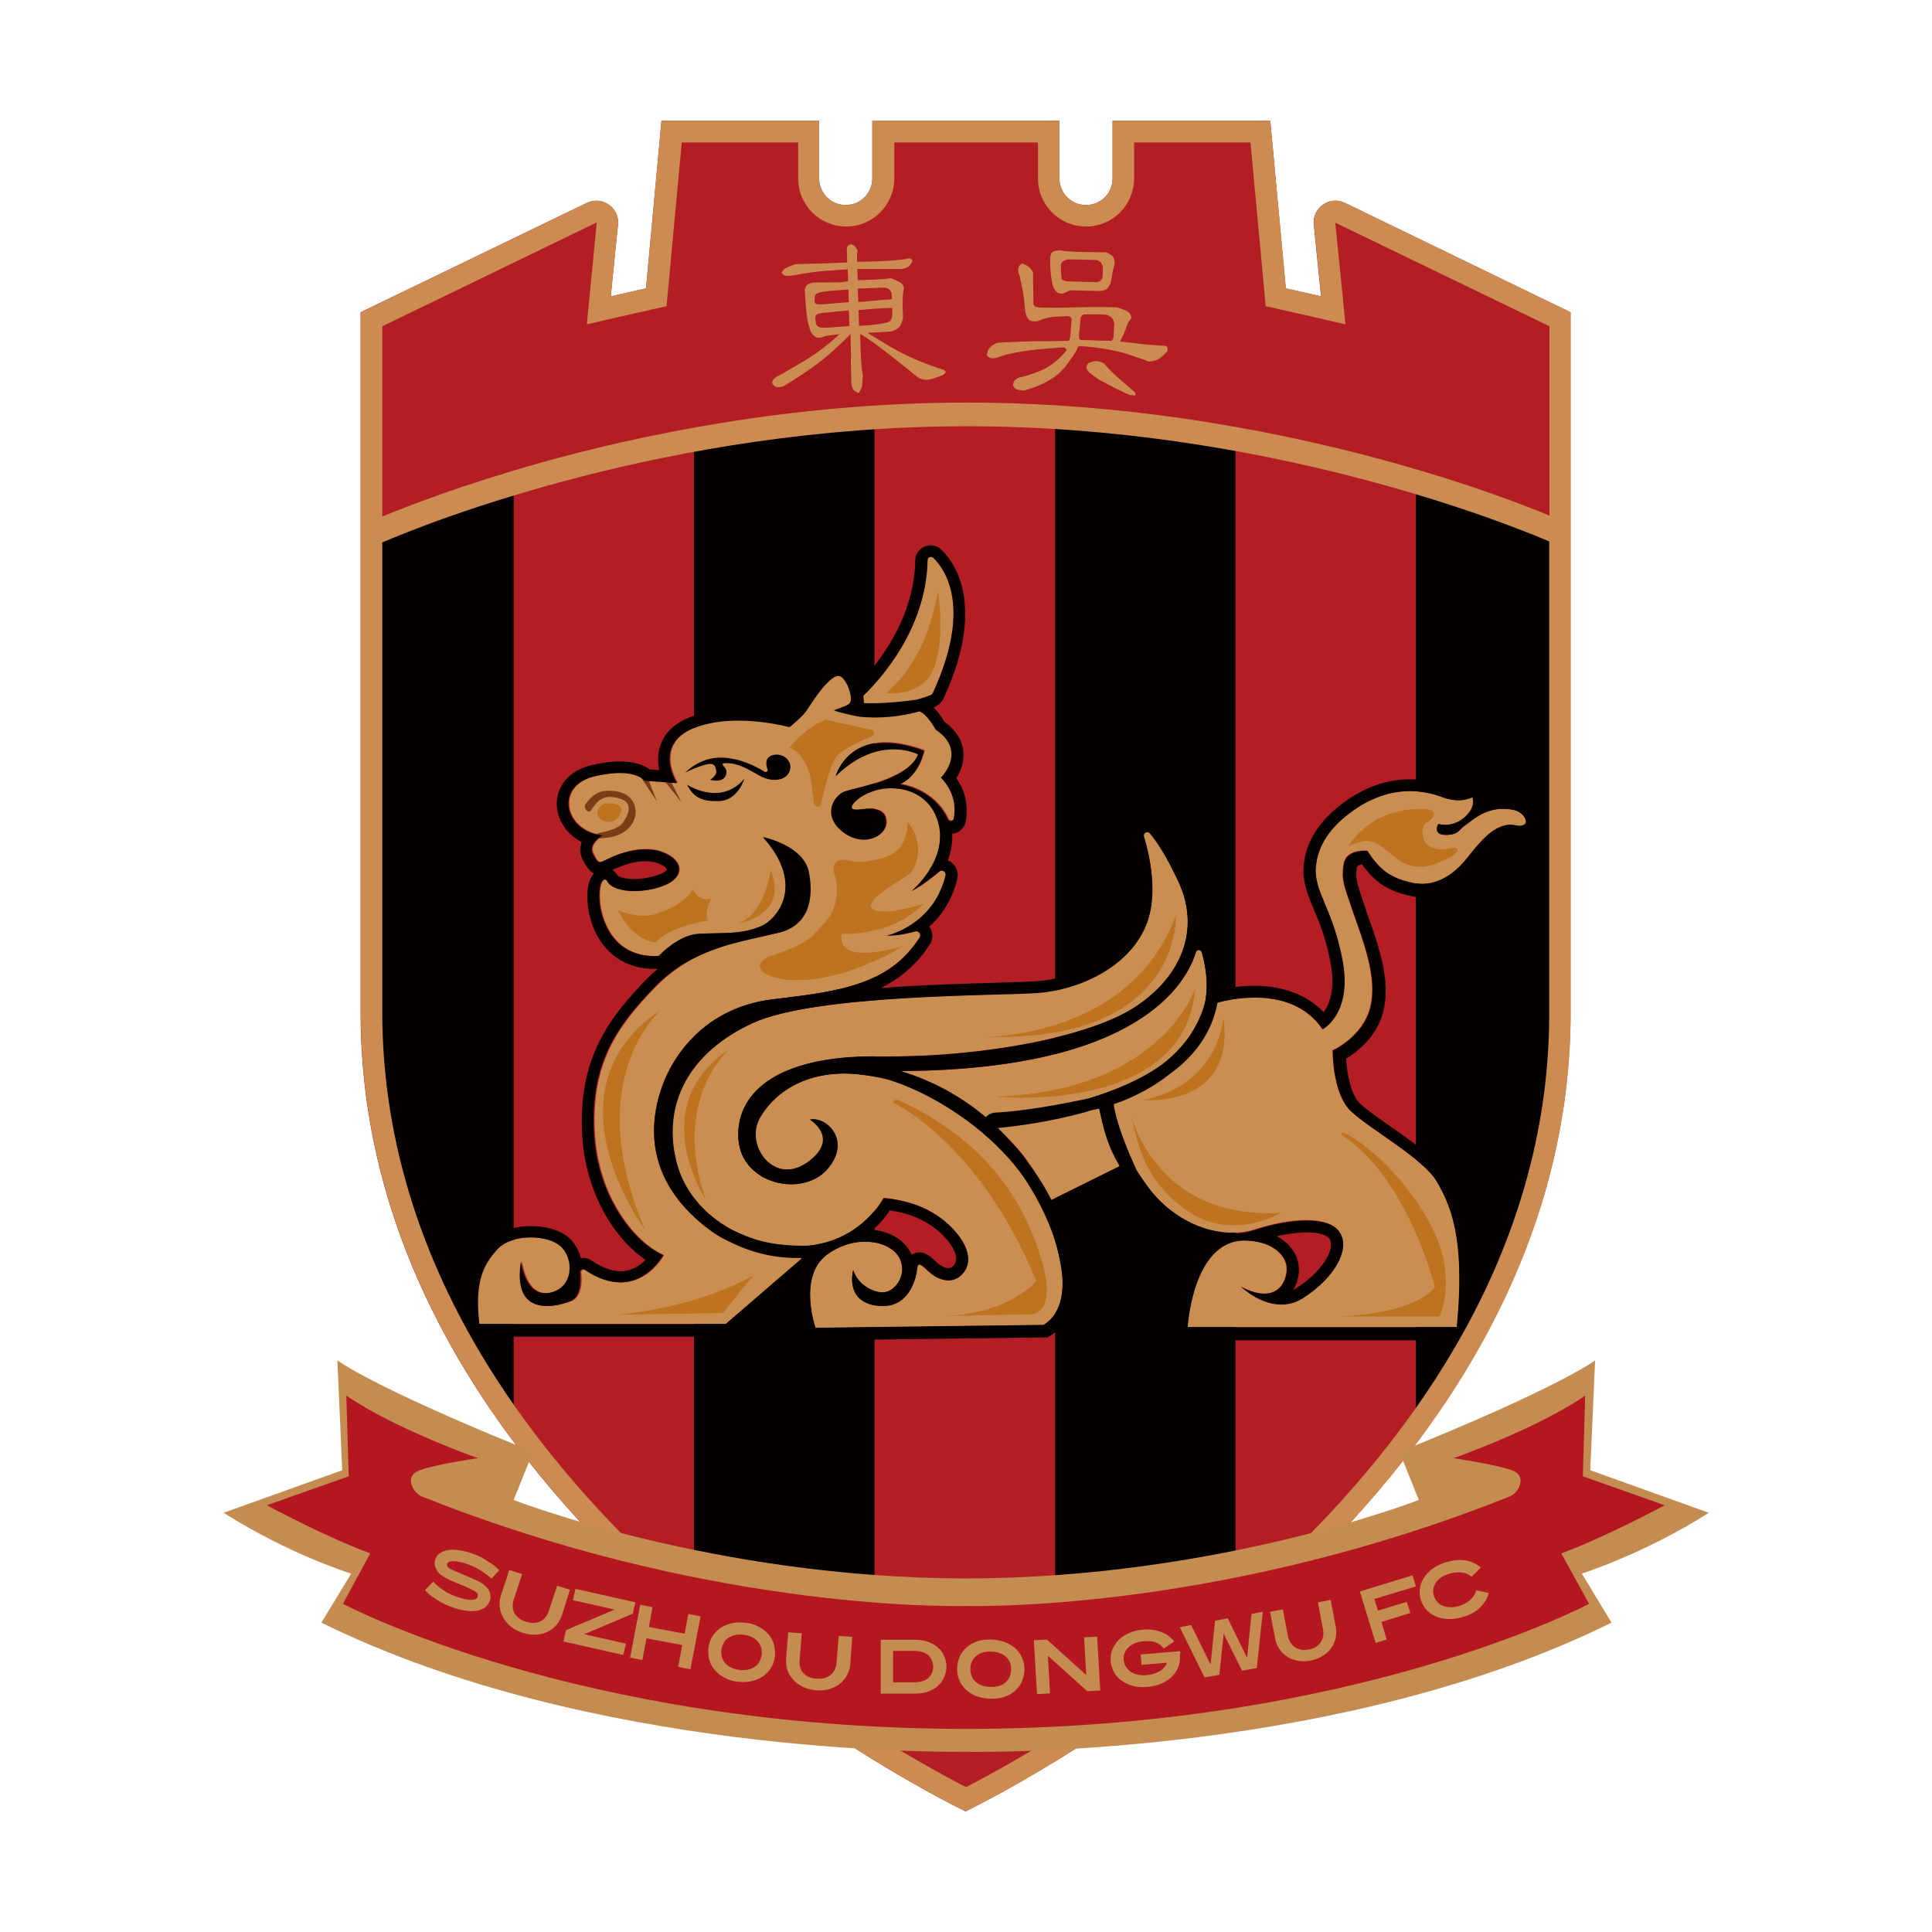 <svg version="1.1" xmlns="http://www.w3.org/2000/svg" xmlns:xlink="http://www.w3.org/1999/xlink" x="0px" y="0px"
	 viewBox="0 0 800 800" style="enable-background:new 0 0 800 800;" xml:space="preserve">
<style type="text/css">
	.st0{fill:#B21E24;}
	.st1{fill:#040000;}
	.st2{fill:#CB8E51;}
	.st3{fill:#7B391B;}
	.st4{fill:#7A3D15;}
	.st5{fill:#BD7320;}
	.st6{fill:#CC8B51;}
	.st7{fill:#C48C50;}
	.st8{fill:#B4171F;}
</style>
<g>
	<path class="st0" d="M556.9,84c-6.3-3.1-13.6,2-12.9,9l3,29.7l-14.6-3.3L526,50h-65.3v23.9c0,6.1-4.9,11-11,11c-6.1,0-11-4.9-11-11
		V50h-38.2h-1.1h-38.2v23.9c0,6.1-4.9,11-11,11h0c-6.1,0-11-4.9-11-11V50h-65.3l-6.4,69.4l-14.6,3.3l3-29.7c0.7-7-6.5-12-12.9-9
		l-93.7,45.3c0,0,0,77.7,0,289.9c0,204.1,232.3,321.9,250,330.6l0.5,0.3l0.5-0.3c17.7-8.7,250-126.5,250-330.6
		c0-212.2,0-289.9,0-289.9L556.9,84z"/>
	<g>
		<path class="st1" d="M212.7,201c-28.8,8.7-48.5,16.7-55.9,19.9l-2.4,1v2.6v194.6c0,45.9,12.1,91,36,134.1
			c6.5,11.8,14,23.6,22.3,35.1V201z"/>
		<path class="st1" d="M287.4,668.5c27.2,23.3,53.9,41.5,74.7,54.5V173.8c-26.6,1.7-51.8,5.1-74.7,9.3V668.5z"/>
		<path class="st1" d="M436.9,723.6c20.7-12.8,47.4-31,74.7-54.2V182.7c-23-4.1-48.1-7.4-74.7-9.1V723.6z"/>
		<path class="st1" d="M586.3,200.5v389.4c8.7-12,16.6-24.2,23.4-36.6c23.9-43.1,36-88.3,36-134.1v-195v-2.6l-2.4-1
			C635.7,217.4,615.6,209.2,586.3,200.5z"/>
	</g>
	<g>
		<path class="st2" d="M356.8,291.8c13.2,1.4,25.2-2.6,28.4-3.9c0.6-0.2,1-0.6,1.2-1.2c15.9-34.7,5.4-50.5,0.1-55.7
			c-0.9-0.9-2.4-0.3-2.5,1c-0.6,29.9-21.2,51.2-28.1,57.5C355.2,290.3,355.6,291.7,356.8,291.8z"/>
		<path class="st2" d="M626.9,335.4c-11.3-2.5-17.8,4.6-20.4,6.3s-2.5,4-8,4c-5.5,0-3-4.5-3-4.5s5.5,1.8,10.8-2.7
			c5.3-4.5,3.3-8.5,3.3-8.5c-2.5,1-6,2.5-13.1-0.2c-13.4-4.8-25.7-1.7-36,5.5c-10.3,7.1-15.1,15.1-15.8,23.6
			c-0.8,10.5,7.1,17.1,11.1,39c4,21.9-8.3,28.2-8.3,28.2c-13.9-20.3-43.5-11-43.5-11c-7.8,32.2-44.2,42.3-44.2,42.3
			c2.5,11,3.5,17.4,15.1,33.5c11.6,16.1,30.7,22.7,44.8,18.1c14.1-4.6,30.5-6,35,1.3c4.5,7.3-3.2,19.4-15.6,27.2
			c-12.5,7.8-25.4-4.8-25.4-4.8c16.3,8.5,19.6-3.8,18.9-8.6c-0.7-4.8-6.5-10.5-17.8-10.5c-21.3,0.3-23.2,35.9-23.2,35.9h111.6
			c3.7-37.9-3-51-8.3-60.3c-5.3-9.3-28.1-21.9-35.7-29.2c-7.6-7.3-7.5-25.1-7.5-25.1s12.6-5.6,15.6-17.9c3-12.3-2.8-26.9-7-39
			c-4.2-12.1-5-13.9-4-20.3c1-6.3,9.6-5.5,9.6-5.5c5,7.6,9.3,11.5,19.4,13.4c10.1,2,17.6-5,20.9-8.8c3.3-3.8,8.5-11.5,14.3-14.1
			c5.8-2.7,7.3,0,10-1C633.4,341,631.3,336.5,626.9,335.4z"/>
		<path class="st2" d="M412.5,465.6c-0.8,0-1.1,1.1-0.4,1.5c14.5,10,22.6,30.1,22.6,30.1l29.6-14.6c-7.3-16.3-8-23.9-8-23.9
			C432,464.2,418,465.4,412.5,465.6z"/>
		<path class="st2" d="M373.8,443.5c-1,0-1.2,1.4-0.3,1.7c8.4,2.6,18.7,5.5,30.3,16c1.1,1,2.5,1.5,4,1.4
			c16-1.1,106.6-10.1,89.8-68.3c-0.4-1.2-2.1-1.2-2.4,0C491.3,407,471.8,442.8,373.8,443.5z"/>
		<path class="st2" d="M425.4,489.5c-10.5-15.9-28.4-34.9-58.3-42.6c-29.9-7.7-46.3,5-52.5,16.2c-6.2,11.2,6,28.1,19.9,18.2
			s1-17.7,1-17.7c6.5-1.5,17.4,8.5,7.2,20.4s-35.4,6.5-36.9-12c-1.5-18.4,14.4-35.1,58-34.6s87.2-8.2,105.8-20.2
			c18.7-12,27.9-31.4,18.4-52c-4.9-10.6-9-16.8-11.9-20.2c-1-1.2-2.9-0.2-2.5,1.3c2.5,8.3,5.9,24.2,0.9,36.7
			c-7.1,17.6-28.1,26.9-45,28.1c-16.9,1.2-92,0.5-118,12.5c-26.1,12-37.6,33.2-31.5,57.3c6,24.1,32.5,37.2,54.8,34.9
			c22.2-2.3,31-19.8,31-19.8c14.9,1.3,24.2,7.5,29.9,14.1c5.6,6.6,6.8,13.3,2.5,17.6c-4.3,4.3-10,2.2-13.8-1.2
			c-3.7-3.5-4.5-3.7-4.7-1c-0.2,2.7-2.7,16.9-16.4,15.2s-10-14.7-10-14.7c2.2,6.7,9.7,10,13.7,9c4-1,8.7-7.2,5.5-13.9
			c-3.2-6.7-17.4-10.7-29.9-1.7c-12.5,9-5,30.5-5,30.5l94.4-1.2c8.7-5.2,8.5-16.9,7.5-23.2C438.6,519.2,435.9,505.5,425.4,489.5z"/>
		<path class="st2" d="M330.4,518.7c-7.7,0.2-23.6-0.5-34.5-8c-14.9-10.2-27.5-26.4-24.7-48.6c2.8-22.2,19.4-44.8,48.8-48.3
			c27.7-3.3,48.1-5.9,60.8-25.6c0.8-1.3-0.4-2.9-1.8-2.5c-3.2,0.9-7.7,1.9-11.6,1.7c0,0,19.3-4.1,24.3-24.9c0.4-1.5-1.4-2.6-2.6-1.6
			c-2.9,2.4-7.2,5.8-11.5,8.1c0,0,16.2-13.4,10.7-29.6c-5.5-16.2-26.4-15.7-34.6-7c-2.7,3.2,0.7,3,3,2.7c2.2-0.2,10-1.7,10.5,4.7
			c0.5,6.5-9.7,11.2-18.2,4.2c-8.5-7-3.2-14.7,0.5-16.2c3.7-1.5,26.9-5,30.9-15.7c0,0-15.9-8.7-34.1,9c0,0,5.7-21.9,36.6-10.5
			c0,0-1.7,10.2-10,13.9c0,0,13.8,1.5,19.9,14.5c0.5,1.1,2.2,0.9,2.4-0.3c0.7-4,0.7-10.7-5.3-16.9c0,0,11.2-11-2.2-19.9
			c0,0-3.5-6.5-6.7-7.5c0,0-25.6,4-33.9-0.5l5.7-3c0,0,0-7.2-4-10.7s-13.4,12-14.9,14.2c-1.5,2.2-6.7,6.5-6.7,6.5
			s-22.9-6.5-39.8,0.5c-16.9,7-6.7,22.7-6.7,22.7l-13.4-1c0,0-4.2-5.7-20.9-1.7s-12.5,22.9,3.5,24.4c0,0-6.2,3.5-4,7.7
			c2.2,4.2,2.1,4,6.5,1.9c4.4-2.1,14.1-5.9,22.5-2.5c8.5,3.4,9,10.6-0.2,13.9c-9.2,3.4-20.7,2.6-23-2c-1.4-2-3.7,0.4-3.2,8
			c0.5,7.6,5.4,24.2,24.7,23c0,0,7.7-8.5,16.1-9.1c8.3-0.6,20.2,0.7,27-3.6c6.8-4.4,16.7-17.9,0-36.4c0,0,16.6,3.4,18.7,14.6
			c2.1,11.2-0.2,22.3-13.2,25.1c-12.9,2.8-33.7,5.3-50.1,22.1c-16.4,16.8-26.6,32-25.4,59.6c1.2,27.6,16.9,46.5,28.7,51.6
			c0,0-10.9,20.7-32.5,6.1c-0.8-0.6-1.9,0.1-1.8,1.1c0.4,3.7,0.3,10-3.9,11.8c-6,2.5-24.4,7.1-20.6-16.4c0,0,1.7,15.2,12,12.9
			c10.2-2.2,10-14.7,4.2-19.4c-5.7-4.7-20.4-5-26.4,1.5c-6,6.5-9.5,13.7-7.5,30.9h102.3l31.1-26.8
			C332.6,520.5,331.9,518.6,330.4,518.7z"/>
	</g>
	<g>
		<polygon class="st3" points="275.5,323.8 282.1,332.1 278,324 		"/>
		<polygon class="st3" points="265.3,321.8 272,331.8 268.6,323.1 		"/>
		<path class="st4" d="M242.4,333.1c0,0,3.1-5.2,8.2-5.6s10.5,0.9,12.2,6.1c1.7,5.2-1.9,12.6-12.5,13.4c-6.2,1-4.4-1.7-2.2-2.1
			c2.1-0.4,8-1.6,9.8-4.2c1.9-2.6,4.9-8.2-1.2-10s-8.7-0.2-12,4.9C243.6,337.1,241.4,334.5,242.4,333.1z"/>
	</g>
	<g>
		<path class="st5" d="M247.2,337.1c0,0,0.1-4,4.1-4.4c4-0.4,5.9,1.1,6,2.7c0.1,1.6-2,4.7-4.6,4.9S248.2,339.5,247.2,337.1z"/>
		<path class="st5" d="M256.1,377c0,0,8.7,4,16.4,1.2c7.7-2.7,12.7-6.5,14.4-10c0,0,2,5.2,7.5,4c0,0-3,6-1.2,9c0,0-15.9,2.2-21.7,9
			C271.5,390.2,261.8,389.7,256.1,377z"/>
		<path class="st5" d="M319.1,360.3c0,0-2.1,17.7-13.5,22.2C305.6,382.4,326.8,379.2,319.1,360.3z"/>
		<path class="st5" d="M326.8,309.7c0,0,7.3-9.1,15.2-11.7l18.9,4.3c1.3,0.3,1.4,2.1,0.2,2.6c-4.6,1.9-11.7,5.1-14.4,7.9
			c-2.5,2.6-5.1,12.8-6.8,20.1c-0.3,1.5-2.5,1.4-2.8-0.1c-0.5-3.6-1-7.6-1.4-10.1C335,317,330.3,310,326.8,309.7z"/>
		<path class="st5" d="M388.3,244.7c0,0-3,26.9-21.4,42.3c0,0,15.7,2.2,20.2-11.5C391.5,261.9,388.3,244.7,388.3,244.7z"/>
		<path class="st5" d="M375.8,340.4c0,0,0.7,11.7-9.7,14.7c-10.5,3-12.2,1.5-15.7,1c-3.5-0.5-6.5,1.2-4.7,6.5
			c1.7,5.2,1.2,13.7-4.2,19.4c-5.5,5.7-5,8-21.9,13.7c-16.9,5.7,11,21.7,54.5-4c0,0-27.9,9-25.6-5c0,0,20.9,1.2,33.9-12.5
			c0,0-16.2,5.5-20.9,2.2c-4.7-3.2,11-11.5,14.7-14.2C379.8,359.5,383.1,348.9,375.8,340.4z"/>
		<path class="st5" d="M273.7,418.2c0,0-33.5,28.2-6.6,91C267,509.2,223.9,451.1,273.7,418.2z"/>
		<path class="st5" d="M301.9,434.5c0,0-24.2,20.9-9.6,62.4C292.3,496.9,266.7,458.1,301.9,434.5z"/>
		<path class="st5" d="M255.1,544.4c0,0,31.5-2,56.8-16.3l-12.6,15.6L255.1,544.4z"/>
		<path class="st5" d="M370,456.7c0,0,35.2,15.9,59.1,73.7c0,0-10.6,13.6-38.8,14.6c0,0,29.9-0.7,35.9-0.7s10.3-6.6,4.6-24.2
			s-18.1-45.9-58.7-64.5C369.7,454.8,370,456.7,370,456.7z"/>
		<path class="st5" d="M407.7,429.3c0,0,60.5,0.7,79.2-50.3C486.9,379,489.9,431.8,407.7,429.3z"/>
		<path class="st5" d="M494.9,409.3c0,0-13.7,42.3-82.4,44.8C412.5,454.2,490.9,461.9,494.9,409.3z"/>
		<path class="st5" d="M506.6,421.3c0,0-1.7,28.2-33.6,34.2C473,455.5,511.8,459.4,506.6,421.3z"/>
		<path class="st5" d="M468,460.6c0,0,9.7,44.8,62.5,41.6c0,0-20.5,12.3-39.1-1C472.8,488,471.2,472.8,468,460.6z"/>
		<path class="st5" d="M555.6,470.1c0,0,24.2,12.5,38.6,62.8c0,0-6.2,10.7-39.3,12.2H596c0,0,7.7-14.9-2.7-36.1s-28.6-36-36-39.6
			C554.7,468.2,555.6,470.1,555.6,470.1z"/>
		<path class="st5" d="M558.5,350.3c0,0,8.1-15.6,30.9-15.4c7.3,0.3,3.8,4.5,1.2,5.8c-2.7,1.3-3.5,13.4,10,10.5
			c4.8-0.8,3.3,2.2-1.2,4.3c-4.5,2.2-12.1,6-19.9,0.8C571.7,351.2,569.7,345,558.5,350.3z"/>
	</g>
	<g>
		<path class="st1" d="M628.2,330.6l-0.1,0l-0.1,0c-1.9-0.4-3.8-0.6-5.7-0.6c-2.7,0-5.2,0.4-7.3,1.1c-0.1-1.3-0.5-2.4-0.9-3.2
			l-2-4.1l-4.3,1.7l-0.1,0.1c-1.2,0.5-2.3,0.9-3.9,0.9c-1.5,0-3.4-0.4-5.5-1.2l0,0l0,0c-4.8-1.7-9.7-2.6-14.6-2.6h0
			c-8.9,0-17.7,2.9-26,8.7c-11,7.7-17.1,16.8-17.9,27.3c-0.5,6.4,1.6,11.6,4.1,17.5c2.3,5.5,5.2,12.3,7.1,22.8
			c2,10.9-0.6,17-2.9,20.1c-6.9-7.1-16.7-10.9-28.7-10.9c-6.5,0-12,1.1-14.8,1.8c0.2-5.4-0.5-11.1-2.2-17.1c-0.8-2.7-3.2-4.5-6-4.5
			c0,0,0,0,0,0c1.4-8.3,0.1-16.8-3.7-25.1c-4.2-9.2-8.4-16.3-12.6-21.3c-1.2-1.5-3-2.3-4.9-2.3h0c-2,0-4,1-5.2,2.6
			c-1.2,1.6-1.6,3.7-1,5.6c5.4,18,3,28.7,1,33.4c-6.4,15.7-25.6,23.9-40.7,25c-3.3,0.2-8.8,0.4-15.9,0.6
			c-13.6,0.4-31.3,0.9-48.7,2.2c7.9-3.9,14.8-9.5,20.3-18c1.3-2,1.4-4.6,0.2-6.8c-0.1-0.2-0.3-0.4-0.4-0.6
			c4.8-4.3,9.4-10.7,11.6-19.8c0.5-2,0-4-1.2-5.6c-0.7-0.9-1.6-1.6-2.7-2c1.2-3.4,2-7.1,1.8-11.1c2.8-0.2,5.1-2.3,5.6-5.1
			c0.7-3.9,1-11-3.9-17.9c1.7-2.6,3.3-6.5,2.9-11c-0.3-3.3-1.9-8-7.8-12.3c-1-1.7-2.6-4.1-4.5-6c0.1,0,0.1,0,0.2-0.1
			c1.8-0.7,3.2-2,4-3.8c7.3-15.9,10.1-29.9,8.4-41.7c-1.5-10.1-5.9-16.2-9.3-19.6c-1.2-1.2-2.8-1.9-4.5-1.9c-3.5,0-6.4,2.8-6.4,6.3
			c-0.5,24-15.1,42.4-23.1,50.6c-0.8-2.1-2.1-4.3-4-5.9c-1.3-1.1-2.9-1.7-4.6-1.7c0,0,0,0,0,0c-4.9,0-9.7,4.6-17.3,16.2
			c-0.2,0.3-0.3,0.5-0.4,0.7c-0.5,0.7-2.1,2.3-3.8,3.8c-3.8-0.9-11.3-2.3-19.8-2.3c-7.9,0-14.8,1.2-20.6,3.6
			c-6.4,2.6-10.4,6.6-12.1,12c-1.1,3.5-0.9,6.9-0.3,9.8l-3.9-0.3c-2.1-1.5-5.9-3.3-12.4-3.3c-3.5,0-7.4,0.5-11.7,1.5
			c-9.4,2.2-15,9-14.4,17.2c0.3,4.2,2.3,8.3,5.6,11.4c1.4,1.3,3,2.4,4.7,3.3c-1,2.5-0.8,5.1,0.5,7.5c1.2,2.2,2.4,4.4,4.5,5.5
			c-2.1,2.3-3,6.3-2.6,11.8c0.2,2.8,1.1,10.2,5.8,16.8c5,7.1,12.6,10.9,22,10.9c0.4,0,0.8,0,1.2,0c-1.5,1.3-3,2.7-4.5,4.2
			c-17.5,17.8-28,34.6-26.8,63.3c0.7,16.8,6.4,29.2,11.1,36.7c4.3,6.9,9.7,12.6,15.2,16.3c-2.2,2.3-5.7,4.7-10.4,4.7
			c-3.6,0-7.6-1.5-11.9-4.4c-1-0.7-2.2-1.1-3.5-1.1c-0.3,0-0.7,0-1,0.1c-0.8-3.4-2.7-6.6-5.2-8.7c-3.5-2.9-9.2-4.6-15.4-4.6
			c-7.5,0-14,2.4-17.8,6.6c-2.7,2.9-6,7.1-7.9,13.4c-1.6,5.7-1.9,12.5-0.9,21.4l0.5,4.4h4.4h102.3h1.9l1.4-1.2l27.8-24
			c-2.6,10.8,1.4,22.5,1.6,23.3l1.2,3.4l3.6,0l94.4-1.2l1.3,0l1.2-0.7c11.8-7.1,10.8-22.1,9.8-28.2c-1.3-7.9-3.6-15.7-7-23.2
			l28.8-14.2c1.4,2.1,2.9,4.4,4.7,6.8c7.5,10.4,18.3,17.7,29.6,20.4c-4.8,4.3-7.9,10.3-9.8,15.8c-3.4,9.5-3.9,18.8-3.9,19.2
			l-0.3,5.3h5.3h111.6h4.5l0.4-4.5c3.6-37.6-2.4-51.8-8.9-63.2c-3.9-6.8-14.1-14-24-20.9c-5.1-3.6-10-7-12.5-9.4
			c-4.1-3.9-5.5-13.2-5.8-18.6c4.5-2.8,12.8-9.1,15.4-19.6c3.1-12.6-1.7-26.4-6-38.5c-0.4-1.1-0.8-2.2-1.1-3.3l-0.7-2.1
			c-3.5-10.3-3.8-11.2-3.1-15.8c0.1-0.7,1.2-1,2.1-1.2c4.9,6.9,10.2,11.1,21,13.3c1.5,0.3,3,0.4,4.5,0.4c9.6,0,16.8-5.9,21.1-10.9
			c0.8-0.9,1.6-1.9,2.4-3c2.8-3.5,6.6-8.3,10.1-9.9c1.1-0.5,2-0.8,2.8-0.8c0.4,0,0.8,0.1,1.3,0.2c0.7,0.1,1.5,0.3,2.5,0.3
			c1,0,2.1-0.2,3.1-0.6c2.8-1.1,4.5-3.7,4.4-6.7C636.7,335.8,633.1,331.9,628.2,330.6z M495.2,394.2c0.2-0.6,0.7-0.9,1.2-0.9
			c0.5,0,1.1,0.3,1.2,0.9c2.2,7.6,2.6,14.3,1.5,20.3c-2.9,11.7-10.1,20.2-17.7,26.1c-8.8,6.4-19.7,10.9-30.5,14.2
			c-21.7,4.7-34.2,5.7-38.7,5.9c-1.5,0.1-2.9,0.7-3.9,1.8c-0.1,0-0.1,0-0.2,0c-10.2-8.6-21.8-14.9-34.7-18.9
			c0.1-0.1,0.3-0.1,0.4-0.1C471.8,442.8,491.3,407,495.2,394.2z M384.1,232c0-0.9,0.7-1.4,1.4-1.4c0.4,0,0.7,0.1,1,0.4
			c5.3,5.2,15.8,21-0.1,55.7c-0.2,0.5-0.7,1-1.2,1.2c-1,0.4-3,1.1-5.5,1.8c-1.9,0.3-10.9,1.5-19.1,1.5c-1.1,0-2,0-2.9-0.1v-0.1
			c0-0.3,0-1.4-0.2-2.9C365.3,280.5,383.5,260,384.1,232z M331.5,521.5l-31.1,26.8H198c-2-17.2,1.5-24.4,7.5-30.9
			c3.2-3.4,8.7-5,14.2-5c4.8,0,9.5,1.2,12.2,3.5c5.7,4.7,6,17.2-4.2,19.4c-0.7,0.2-1.4,0.2-2,0.2c-8.5,0-10-13.2-10-13.2
			c-2.4,14.9,4.1,18.5,10.7,18.5c3.8,0,7.7-1.2,9.9-2.1c4.2-1.7,4.2-8.1,3.9-11.8c-0.1-0.7,0.5-1.3,1.2-1.3c0.2,0,0.5,0.1,0.7,0.2
			c5.6,3.8,10.5,5.2,14.7,5.2c11.8,0,17.8-11.3,17.8-11.3c-11.8-5.1-27.6-24.1-28.7-51.6c-1.2-27.6,9-42.8,25.4-59.6
			c16.4-16.8,36.7-18.4,50.1-22.1c12.8-3.5,15.3-13.9,13.2-25.1c-2.1-11.2-18.7-14.6-18.7-14.6c16.7,18.4,7.3,32.8,0,36.4
			c-8.6,4.2-18.7,3-27,3.6c-8.3,0.6-16.1,9.1-16.1,9.1c-0.6,0-1.2,0.1-1.8,0.1c-17.8,0-22.3-15.7-22.8-23.1c-0.4-5.9,1-8.6,2.2-8.6
			c0.4,0,0.7,0.2,1,0.7c1.4,2.7,5.9,4.1,11.2,4.1c3.8,0,8-0.7,11.8-2.1c9.2-3.4,8.7-10.6,0.2-13.9c-2.4-1-5-1.3-7.5-1.3
			c-6.2,0-12,2.3-15.1,3.8c-1.9,0.9-2.9,1.5-3.7,1.5c-1,0-1.5-1-2.8-3.4c-2.2-4.2,4-7.7,4-7.7c-15.9-1.5-20.2-20.4-3.5-24.4
			c4.3-1,7.8-1.4,10.6-1.4c8,0,10.3,3.2,10.3,3.2l13.4,1c0,0-10.2-15.7,6.7-22.7c5.9-2.4,12.6-3.2,18.7-3.2
			c11.4,0,21.1,2.7,21.1,2.7s5.2-4.2,6.7-6.5c1.3-2,9.1-14.7,13.6-14.7c0.5,0,1,0.2,1.4,0.5c1.8,1.6,2.8,4,3.4,6.1
			c0.9,3.5,0.4,4.7-1.2,5.6l-5.4,2c1.6,0.9,9.9,2.6,10.8,2.7c2,0.2,4.1,0.3,6.2,0.3c7.2,0,13.7-1.2,18.3-2.5c0,0,0.1,0,0.1,0
			c3.2,1,6.7,7.5,6.7,7.5c13.4,9,2.2,19.9,2.2,19.9c6,6.2,6.1,12.9,5.3,16.9c-0.1,0.7-0.7,1.1-1.3,1.1c-0.4,0-0.9-0.2-1.1-0.7
			c-6-13-19.9-14.5-19.9-14.5c8.2-3.7,10-13.9,10-13.9c-6.4-2.4-11.7-3.3-16.1-3.3c-16.9,0-20.5,13.8-20.5,13.8
			c9.2-8.9,17.7-11.1,24-11.1c6.2,0,10.1,2.1,10.1,2.1c-4,10.7-27.1,14.2-30.9,15.7c-3.7,1.5-9,9.2-0.5,16.2c3,2.4,6.1,3.4,9,3.4
			c5.3,0,9.5-3.5,9.2-7.7c-0.3-4.2-3.7-5.1-6.7-5.1c-1.6,0-3,0.2-3.8,0.3c-0.6,0.1-1.3,0.1-1.9,0.1c-1.7,0-3.1-0.5-1.1-2.9
			c3.6-3.8,9.5-6,15.6-6c7.9,0,16,3.8,19.1,13c5.5,16.2-10.7,29.6-10.7,29.6c4.3-2.3,8.6-5.7,11.5-8.1c0.3-0.3,0.7-0.4,1-0.4
			c1,0,1.8,0.9,1.6,2c-5,20.8-24.3,24.9-24.3,24.9c0.3,0,0.5,0,0.8,0c3.8,0,7.9-0.9,10.9-1.7c0.2,0,0.3-0.1,0.5-0.1
			c1.2,0,2.1,1.4,1.4,2.6c-12.7,19.7-33.1,22.3-60.8,25.6c-29.4,3.5-46,26.1-48.8,48.3c-2.8,22.2,9.7,38.3,24.7,48.6
			c1.4,0.9,2.9,1.8,4.4,2.5c9,5,19.3,7.7,29.5,7.7c0.7,0,1.4,0,2.1,0C331.8,521.1,331.7,521.3,331.5,521.5z M253.6,360.2
			C253.6,360.2,253.6,360.2,253.6,360.2l0.7-0.3c2.6-1.2,7.7-3.3,12.9-3.3c2.1,0,4,0.3,5.6,1c2.5,1,3.3,2.1,3.4,2.4
			c-0.1,0.3-0.9,1.3-3.5,2.2c-3.1,1.1-6.7,1.8-10.1,1.8c-4.5,0-6.5-1.1-6.8-1.4l-0.1-0.2l-0.2-0.3
			C254.9,361.3,254.3,360.7,253.6,360.2z M439.6,525.4c1,6.2,1.2,17.9-7.5,23.2l-94.4,1.2c0,0-7.5-21.6,5-30.5
			c5.2-3.7,10.6-5.2,15.4-5.2c6.9,0,12.5,3,14.4,6.9c3.2,6.7-1.5,12.9-5.5,13.9c-0.5,0.1-1,0.2-1.6,0.2c-4.1,0-10.2-3.2-12.1-9.1
			c0,0-3.7,12.9,10,14.7c0.8,0.1,1.5,0.1,2.3,0.1c11.7,0,13.9-12.8,14.2-15.3c0.1-1.2,0.3-1.9,0.9-1.9c0.7,0,1.8,0.9,3.9,2.9
			c2.2,2.1,5.2,3.7,8.1,3.7c2,0,3.9-0.7,5.6-2.4c4.3-4.3,3.2-11-2.5-17.6c-5.6-6.6-14.9-12.8-29.9-14.1c0,0-8.7,17.3-30.8,19.7
			c-16.1,0.3-23.8-2.6-32.5-6.8c-10.7-6-19.4-15.5-22.5-28c-6-24.1,5.5-45.3,31.5-57.3s101.1-11.3,118-12.5
			c16.9-1.2,37.9-10.5,45-28.1c5.1-12.5,1.6-28.4-0.9-36.7c-0.3-1,0.5-1.8,1.4-1.8c0.4,0,0.8,0.2,1.1,0.5c2.9,3.5,7,9.6,11.9,20.2
			c9.5,20.7,0.2,40.1-18.4,52c-18.2,11.6-59.9,20.2-102.3,20.2c-1.2,0-2.4,0-3.6,0c-0.6,0-1.3,0-1.9,0c-42.1,0-57.6,16.5-56.1,34.6
			c1,11.8,11.6,18.3,21.8,18.3c5.7,0,11.3-2,15-6.3c9.5-11.2,0.6-20.6-5.9-20.6c-0.5,0-0.9,0-1.4,0.1c0,0,12.9,7.7-1,17.7
			c-3,2.1-5.9,3-8.5,3c-9.8,0-16.3-12.4-11.4-21.2c4.9-8.8,16.1-18.6,35.2-18.6c5.2,0,14.7,1.4,19,2.8c3.9,1.3,16.4,5.4,32.2,17
			c8,5.9,16.1,13.7,21.7,21.2c6,8.1,10.4,18,10.4,18C437.4,513.3,438.9,521.1,439.6,525.4z M361.5,509.2c3.3-2.9,5.6-5.9,7-8
			c10,1.4,17.9,5.5,23.5,12c1.5,1.7,6,7.6,2.8,10.9c-0.9,0.9-1.6,1-2.1,1c-1.4,0-3.2-0.9-4.7-2.3c-2.8-2.6-4.7-4.2-7.3-4.2
			c0,0,0,0,0,0c-0.6,0-2,0.1-3.2,1c-0.1-0.3-0.2-0.5-0.4-0.8C374.6,513.6,368.7,510,361.5,509.2z M435.4,496.9
			c-1.7-3.4-3.7-6.8-5.9-10.1c-1-1.5-1.9-2.9-3-4.3c-2-3-4.4-6.1-7.1-8.9c-2-2.3-4.1-4.5-6.2-6.5c8.1-0.8,21.7-2.6,35.9-6.5
			c1-0.3,2-0.6,2.9-0.9c1-0.2,2-0.4,3.1-0.7l0.3,1.4c1.7,7.5,3,13.5,8.2,22.5L435.4,496.9z M630.8,342c-0.5,0.2-0.9,0.2-1.3,0.2
			c-1.1,0-2.2-0.5-3.8-0.5c-1.2,0-2.8,0.3-4.8,1.2c-5.8,2.7-11,10.3-14.3,14.1c-2.9,3.4-9,9.1-17.4,9.1c-1.1,0-2.3-0.1-3.6-0.4
			c-10.1-2-14.4-5.8-19.4-13.4c0,0-0.4,0-1,0c-2.3,0-7.9,0.5-8.7,5.5c-1,6.3-0.2,8.1,4,20.3c4.2,12.1,10,26.7,7,39
			c-3,12.3-15.6,17.9-15.6,17.9s-0.2,17.8,7.5,25.1c7.6,7.3,30.4,19.9,35.7,29.2c5.3,9.3,12,22.4,8.3,60.3H491.8
			c0,0,2-35.5,23.2-35.9c11.3,0,17.1,5.6,17.8,10.5c0.5,3.6-1.3,11.5-9.2,11.5c-2.6,0-5.8-0.8-9.7-2.9c0,0,7.6,7.4,16.7,7.4
			c2.8,0,5.8-0.7,8.7-2.5c12.5-7.8,20.1-19.9,15.6-27.2c-2.2-3.7-7.5-5.1-13.9-5.1c-6.4,0-14.1,1.5-21.1,3.8c-3,1-6.1,1.5-9.4,1.5
			c-12.4,0-26.2-6.8-35.4-19.5c-1.7-2.3-3.1-4.5-4.4-6.5l-1.8-4.1c-6.7-15-7.5-22.3-7.6-22.3l-0.1-1.1c3.4-1.1,13.5-4.8,23.2-12.5
			c5.3-3.8,9.6-8.1,12.8-12.8c3.5-5.1,5.8-10.6,6.9-16.5c0-0.1,0-0.1,0.1-0.2c0,0,6.8-2.1,15.4-2.1c9.4,0,20.9,2.5,28.1,13.1
			c0,0,12.3-6.3,8.3-28.2c-4-21.9-12-28.6-11.1-39c0.7-8.5,5.5-16.4,15.8-23.6c6.9-4.8,14.7-7.8,23.2-7.8c4.1,0,8.4,0.7,12.9,2.3
			c3,1.1,5.3,1.5,7.2,1.5c2.6,0,4.4-0.7,5.9-1.3c0,0,2,4-3.3,8.5c-2.9,2.5-5.9,3-8,3c-1.7,0-2.8-0.4-2.8-0.4s-2.5,4.5,3,4.5
			c5.5,0,5.3-2.3,8-4c2.3-1.4,7.3-6.8,15.8-6.8c1.4,0,3,0.2,4.6,0.5C631.3,336.5,633.4,341,630.8,342z M537.7,523.6
			c-0.5-4-3.1-7.8-7-10.5c-0.7-0.4-1.3-0.9-2.1-1.2c4.4-1,8.7-1.6,12.3-1.6c5,0,8.6,1,9.7,2.8c2.4,4-3,13.5-14,20.4
			c-0.4,0.2-0.7,0.4-1.1,0.6C537.6,530.7,538.2,526.6,537.7,523.6z"/>
		<path class="st1" d="M284.5,324.9c0,0,13.7,9.2,23.7-2.4c0,0-2.5,8.8-10.2,9.2C290.2,332.1,286.9,329.7,284.5,324.9z"/>
		<path class="st1" d="M283.8,319.9c0,0,5.9-6.5,15.3-6.2s17.7,6,17.7,6s1.4,0,1-1.2c-0.4-1.2-1.6-5,2.5-5.9
			c4.1-0.9,8.1,2.6,6.7,6.6c-1.4,4-6.4,4.4-10.3,3c-4-1.4-10.1-7-17.3-6.1c0,0-0.7,0.2,0.7,1.7c1.5,1.5,1,6.9-6.1,5.1
			c0,0,2.9-1.8,2.6-3.6c-0.2-1.7-0.7-3-2.5-3C292.4,316.3,287.4,318,283.8,319.9z"/>
	</g>
	<path class="st6" d="M556.9,84c-1.3-0.6-2.6-0.9-3.9-0.9c-5,0-9.5,4.3-8.9,9.9l3,29.7l-14.6-3.3L526,50h-65.3v23.9
		c0,6.1-4.9,11-11,11c-6.1,0-11-4.9-11-11V50h-38.2h-1.1h-38.2v23.9c0,6.1-4.9,11-11,11c-6.1,0-11-4.9-11-11V50h-65.3l-6.4,69.4
		l-14.6,3.3l3-29.7c0.6-5.6-3.9-9.9-8.9-9.9c-1.3,0-2.6,0.3-3.9,0.9l-93.7,45.3c0,0,0,77.7,0,289.9c0,204.1,232.3,321.9,250,330.6
		l0.5,0.3l0.5-0.3c17.7-8.7,250-126.5,250-330.6c0-212.2,0-289.9,0-289.9L556.9,84z M247.1,92.1C247.1,92.1,247.1,92.1,247.1,92.1
		C247.1,92.1,247.1,92.1,247.1,92.1C247.1,92.1,247.1,92.1,247.1,92.1l-2.9,29.8l-1.2,12.4l12.1-2.8l14.6-3.3l6.3-1.4l0.6-6.5
		l5.7-61.3h48.2v14.9c0,11,8.9,19.9,19.9,19.9s19.9-8.9,19.9-19.9V59h29.2h1.1h29.2v14.9c0,11,8.9,19.9,19.9,19.9
		c11,0,19.9-8.9,19.9-19.9V59h48.2l5.7,61.3l0.6,6.5l6.3,1.4l14.6,3.3l12.1,2.8l-1.2-12.4l-3-29.7c0,0,0,0,0,0c0,0,0,0,0,0
		c0,0,0,0,0,0l88.7,42.9v78.4c-11.1-4.6-33.3-13.1-64-21.7c-40.7-11.4-104.6-25.1-177.2-25.1c-72.6,0-136.4,13.6-177.2,25.1
		c-31.5,8.9-54.1,17.6-64.9,22.1v-78.8L247.1,92.1z M606.2,551.3c-19.2,34.7-46.1,68.3-80.1,99.8C472,701.5,415.4,732.1,400,740
		c-15.4-7.9-71.9-38.5-126.1-88.8c-33.9-31.6-60.9-65.1-80.1-99.8c-23.5-42.5-35.5-87-35.5-132.2V224.6
		c18-7.7,117.9-48.1,242.1-48.1c122.2,0,220.9,39.1,241.1,47.7v195C641.6,464.3,629.7,508.8,606.2,551.3z"/>
	<g>
		<path class="st7" d="M707.6,626.4l-49.1-17.6l2-45.5c0,0-14.3,11-81,37.9l8,19.9c0,0-83.1,32.4-187.4,32.5
			c-104.4-0.1-187.4-32.5-187.4-32.5l8-19.9c-66.7-26.9-81-37.9-81-37.9l2,45.5l-49.1,17.6c27.2,17.3,52.8,25.2,52.8,25.2
			l-12.3,20.3c111,54.8,255.3,53.5,267.1,53.5c11.8,0.1,156.1,1.4,267.1-53.5l-12.3-20.3C654.8,651.6,680.4,643.7,707.6,626.4z"/>
		<path class="st8" d="M646.5,643.2c17.9-6.5,42.8-19.9,42.8-19.9l-33.9-12l1-33.4c-20.3,13.9-54.5,25.9-54.5,25.9
			s18.1,2.7,24.4,5.1c6.3,2.5,2.5,9.3-1.3,10.8c-115.1,46-213.8,45.5-224.6,45.3v0c0,0-0.2,0-0.5,0c-0.3,0-0.5,0-0.5,0v0
			c-10.8,0.2-109.5,0.7-224.6-45.3c-3.8-1.5-7.6-8.3-1.3-10.8c6.3-2.5,24.4-5.1,24.4-5.1s-34.2-12-54.5-25.9l1,33.4l-33.9,12
			c0,0,24.9,13.4,42.8,19.9L142,664.1c0,0,96.7,51.6,257.5,51.8v0c0.2,0,0.3,0,0.5,0c0.2,0,0.3,0,0.5,0v0
			c160.8-0.2,257.5-51.8,257.5-51.8L646.5,643.2z"/>
	</g>
	<g>
		<path class="st6" d="M329.4,109.4c0.2,0,2.5-0.1,6.7-0.2c4.3-0.1,9.2-0.3,14.7-0.5l-0.1-4.3c-0.1-0.1-0.1-0.6,0-1.6
			c0.1-0.9,0.7-1.5,1.8-1.7c0.1,0,0.4,0.2,1.1,0.6c0.7,0.4,1.2,1.2,1.6,2.4c-0.3,0.3-0.4,1.8-0.3,4.3c0.5,0,3.5,0,8.8-0.2
			c5.3-0.2,9.6-0.6,12.9-1.2c0.3-0.1,0.6,0.1,1,0.6c0.2,0,0.2,0.4,0,1.1c0,0.1-0.3,0.5-1,1.3c-0.7,0.8-1.9,1.2-3.5,1.4
			c-0.2,0-2.1,0-5.6,0c-3.5,0-7.7,0-12.5,0l0.2,4.6c0.5,0,2.6,0,6.5-0.2c3.8-0.2,6.2-0.4,7-0.6c0.3,0,1.3,0.4,3,1.2
			c1.7,0.7,2.6,1.8,2.6,3.2c-0.1,0-0.2,0.8-0.4,2.5c-0.2,1.7-0.2,4.8,0,9.1c0.1,0.2-0.1,1.1-0.6,2.6c-0.5,1.5-1.7,2.6-3.8,3.3
			c0,0.2-3.4,0.4-10.1,0.7c0.3,0.4,3.5,2.3,9.5,5.9c6.1,3.6,13.3,6.7,21.7,9.4c0.3,0,0.6,0.3,1,0.9c0.2,0-0.1,0.4-0.9,1.1
			c-0.3,0.3-1.8,0.8-4.5,1.7c-2.7,0.9-4.9,0.5-6.7-1c-0.1,0-1-0.8-2.7-2.2c-1.7-1.4-3.9-3.1-6.4-5.1c-2.6-2-5.1-4-7.7-5.9
			c-2.6-1.9-4.7-3.3-6.5-4.3c0,0.5,0,2.8,0.2,7.1c0.1,4.3,0.4,7.6,0.9,10c0,0.2-0.1,1.2-0.2,3.1c-0.1,1.8-0.7,3.2-1.6,4.2
			c-0.2,0.1-0.7-0.2-1.7-0.9c-1-0.7-1.4-2.8-1.3-6.2c0,0.1-0.1-1.6-0.2-5.2c0.1,0.5,0.1-3.6-0.1-12.2c-0.1,0.3-2.5,2.7-7.3,7.1
			c-4.8,4.4-11.6,9.3-20.6,14.7c-0.2,0.1-0.8,0.2-1.9,0.3c-1.1,0.1-2-0.4-2.6-1.5c-0.1,0-0.1-0.4,0.1-1.1c0.2-0.7,1.1-1.4,2.6-2.2
			c0.5-0.2,3.7-2,9.4-5.4c5.8-3.4,11-7.3,15.7-11.7c-0.6,0.1-1.8,0.2-3.4,0.4c-1.6,0.2-2.6,0.3-2.9,0.5c-0.1,0.2-0.7,0.3-1.9,0.5
			c-1.2,0.2-2.3-0.4-3.4-2c-0.1,0.2-0.5-0.9-1.2-3.3c-0.7-2.4-1.2-7-1.5-13.8c-0.2-0.1-0.1-0.7,0.3-1.8c0.3-1.1,1.7-1.8,4.2-2
			c-0.6,0.1,3,0.1,10.6,0c0.1,0,0.4-0.1,1.1-0.2c0.7-0.1,1.3-0.2,1.7-0.3l-0.2-4.9c-0.5,0-3.3,0.2-8.4,0.6c-5.1,0.4-9.5,1-13.3,1.8
			c-0.2,0.1-1.1,0.2-2.7,0.3c-1.6,0.1-2.5-0.3-2.9-1.3c-0.1,0,0.2-0.5,0.9-1.4C325.3,111,326.9,110.2,329.4,109.4z M340.4,120.9
			c-0.5,0-1.2,0.2-2,0.6c-0.8,0.4-1.2,1.2-1,2.5c-0.2,0.1-0.2,0.5,0,1.2c0.1,0.7,1.1,0.9,2.8,0.8c-0.2,0.1,0.4,0,1.8-0.1
			c1.4-0.1,4.6-0.4,9.5-0.8l-0.2-5.2c-0.3,0-1.8,0.1-4.5,0.3C344,120.4,342,120.6,340.4,120.9z M341.4,129.5c-0.6,0-1.4,0.1-2.5,0.4
			c-1.1,0.3-1.5,1.1-1.2,2.4c-0.1,0.2,0,0.7,0.2,1.7c0.2,0.9,1,1.5,2.3,1.7c1,0,2.3,0,3.7-0.1c1.5-0.1,4.1-0.3,7.8-0.6l-0.2-6.5
			c-0.4,0.1-2.1,0.2-5,0.5C343.6,129.3,341.9,129.5,341.4,129.5z M356.9,125c0.3,0,2-0.2,5.1-0.5c3.1-0.3,5.5-0.5,7.3-0.6
			c0-0.4,0-1.2-0.1-2.5c0-0.1-0.2-0.4-0.5-1c-0.3-0.6-1-1-2.1-1.3c0.3,0-3.5,0.1-11.4,0.4l0.2,5.6C355.3,125,355.8,125,356.9,125z
			 M355.5,128.4l0.2,6.5c0.2,0,1.4,0,3.8-0.2c2.4-0.2,4.8-0.5,7.1-1c0.4,0,1-0.2,1.7-0.6c0.7-0.4,1.1-1.4,1.2-3c0,0.2,0-0.6-0.1-2.5
			C369,127.4,364.4,127.6,355.5,128.4z"/>
		<path class="st6" d="M442.3,130.9c-0.3,0-1.8,0.1-4.5,0.2c-2.8,0.1-5.3,0.7-7.7,1.7c-0.2,0.2-1.1,0.3-2.6,0.2
			c-1.5-0.1-2.5-1.5-3-4.3c0-0.1-0.1-1.5-0.4-4.3c-0.3-2.8-1-6.4-2.1-10.9c-0.2-0.1-0.3-0.6-0.4-1.6s0.4-2,1.5-2.8
			c0.1,0,0.7,0.2,1.8,0.7c1.1,0.5,2.1,1.5,2.9,3c0,0.2,0,1.6,0,4.3c0,2.6,0.1,5.5,0.1,8.6c-0.1,0.1,0,0.4,0.3,0.8
			c0.2,0.5,0.9,0.7,2.1,0.8c0.5,0.1,3.4,0.1,8.7,0.1c0.5,0,3.6,0,9.1-0.2c5.5-0.1,10.3-0.1,14.4,0.1c0.3,0,1.3,0.4,3.2,1.1
			c1.9,0.7,2.8,1.9,2.7,3.6c-0.1,0.1-0.4,0.3-0.8,0.9c-0.4,0.5-0.6,1-0.7,1.3c-0.1,0.1-0.3,0.8-0.8,2.2s-1.1,2.7-1.8,4
			c-0.2,0.2-0.3,0.6-0.5,1.1c0.1,0,0.4,0,1.1,0c-0.2,0,2.1,0.3,6.8,0.8c0.1,0.1,1.2,0.2,3.4,0.4c2.2,0.2,4.7,0.4,7.5,0.5
			c0.6,0,0.9,0.7,0.9,1.9c-0.1,0.3-0.8,1.1-2.3,2.5c-1.5,1.4-3.4,2.1-5.7,2.1c-0.2-0.2-2.9-1.2-8.1-2.9s-11.9-2.9-20.2-3.5
			c-0.3-0.2-0.7,0.1-1.1,0.9c0.1,0.5-1.6,3-4.9,7.5c-3.4,4.4-9.1,7.8-17.1,10c-0.2,0-0.9,0-2.1-0.2c-1.2-0.2-2.1-0.8-2.5-1.8
			c-0.1-0.1,0-0.5,0.2-1.3c0.2-0.8,1.1-1.6,2.6-2.2c0.4,0.1,2.9-0.6,7.3-2.2c4.5-1.6,8.4-4.5,11.9-8.8c0.3-0.3,0-0.8-0.8-1.4
			c-0.6,0-4,0.3-10.2,0.8c-6.2,0.6-11.4,1.5-15.8,2.8c-0.2,0.2-1,0.4-2.4,0.8c-1.4,0.4-2.7,0.1-3.6-0.9c-0.2-0.1,0-0.8,0.4-2.1
			c0.4-1.3,1.8-2.4,4-3.3c0.1,0,1.6-0.1,4.4-0.2c2.8-0.1,6.3-0.3,10.4-0.4c0.2,0,1.7,0,4.6,0c2.9,0,6.1-0.1,9.7-0.2
			c0.3,0.2,0.5-0.1,0.8-1.1c0.1,0.4,0.4-2.3,0.7-8.2C443.5,131.4,443.1,131.1,442.3,130.9z M443.1,120.2c-0.2,0.1-1,0.5-2.6,1.2
			c-0.2,0.2-0.8,0.2-1.9,0c-1.1-0.2-2-1.3-2.7-3.3c-0.1-0.1-0.2-1.1-0.6-3.2c-0.3-2-0.5-4.7-0.4-7.8c-0.2-0.2,0-0.8,0.3-1.9
			c0.4-1.1,1.8-1.6,4.2-1.5c-0.3,0,0.8,0.2,3.2,0.4s7.5,0.3,15.4,0.4c0.2,0,0.8,0.3,2,1c1.2,0.7,1.7,2.1,1.5,4.2
			c-0.3,0.5-0.8,2.9-1.6,7.3c0,0.2-0.2,0.8-0.9,1.8c-0.6,1.1-1.9,1.6-3.8,1.7c-0.2,0-1.5,0-4-0.1c-0.3,0-1.6,0-3.8-0.1
			C445.3,120.3,443.9,120.2,443.1,120.2z M441.6,116.5c0.1,0,1.2,0,3.6,0.1c2.3,0.1,5.2,0.1,8.7,0.2c0.1,0.1,0.4,0,1.1-0.2
			c0.7-0.2,1.2-0.8,1.6-1.9c0-0.2,0-1.6,0.1-4.3c0-0.1-0.2-0.4-0.5-1.1c-0.3-0.7-0.9-1.2-1.8-1.6c-0.6,0-2.8-0.1-6.4-0.2
			c-0.3,0-2.2-0.1-5.7-0.1c-0.1,0-0.6,0.1-1.4,0.4c-0.8,0.3-1.3,0.8-1.5,1.4c-0.1,0.2-0.1,0.9-0.1,2.3c0,1.4,0.1,2.5,0.3,3.4
			C439.1,115.4,439.8,116,441.6,116.5z M459.9,141.1c0,0.3,0.3,0.1,1-0.8c0.1,0.3,0.3-1.8,0.5-6.2c0.1-0.1-0.1-0.5-0.4-1.5
			c-0.3-0.9-1.2-1.7-2.6-2.2c-0.6-0.2-3.8-0.3-9.5-0.2c-0.5,0-1,0.5-1.5,1.4c0.1-0.1-0.1,1.7-0.4,5.2c-0.1,0.1-0.1,0.6-0.2,1.4
			c-0.1,0.8,0,1.4,0.1,1.8c-0.2,0.3,0.1,0.5,0.8,0.8c0.1,0,1.4,0,3.9,0.1C454.1,141,456.8,141.1,459.9,141.1z M470.1,163.6
			c0.1,0.2-0.4,0.2-1.6,0c-0.2,0.4-4.4-1.6-12.7-6c-0.2-0.1-0.8-0.4-1.8-1.2c-1.1-0.7-2-1.4-2.7-2c-0.2,0-0.5-0.4-1.1-1.3
			c-0.6-0.8-0.4-1.7,0.4-2.7c0.1-0.1,0.7-0.3,2.1-0.7c1.3-0.4,2.9-0.1,4.6,0.9c-0.2-0.1,0.4,0.6,1.9,2.2c1.5,1.6,5,4.8,10.7,9.6
			C470.1,162.5,470.2,162.9,470.1,163.6z"/>
	</g>
	<g>
		<path class="st7" d="M202.8,663c-0.4,1-1.1,1.9-2,2.6c-0.9,0.7-2.1,1.2-3.5,1.4c-1.4,0.2-3.1,0.2-4.9-0.1c-1.9-0.3-4-0.9-6.3-1.8
			c-1.2-0.5-2.4-1-3.6-1.7c-1-0.6-2.1-1.3-3.3-2.1c-1.2-0.8-2.3-1.8-3.2-2.9l3.4-3.5c0.9,1,1.8,1.8,2.8,2.6c1,0.7,1.9,1.3,2.7,1.8
			c1,0.6,2,1,2.9,1.4c3,1.1,5.3,1.7,7,1.8c1.7,0,2.7-0.4,3-1.3c0.2-0.6,0.1-1-0.2-1.5c-0.4-0.4-1-0.9-1.9-1.3
			c-0.2-0.1-0.6-0.3-1.2-0.6c-0.6-0.3-1.3-0.6-2.2-1c-0.9-0.4-1.8-0.8-2.9-1.2s-2.1-0.9-3.3-1.4c-1.1-0.5-2.1-1.1-3-1.7
			c-0.9-0.6-1.6-1.3-2.1-2.1c-0.5-0.8-0.8-1.6-1-2.4c-0.1-0.9,0-1.8,0.4-2.7c0.4-1,1-1.7,2-2.3c0.9-0.6,2.1-1,3.5-1.2
			c1.4-0.2,3-0.1,4.8,0.2c1.8,0.3,3.7,0.8,5.8,1.6c1.2,0.5,2.4,1,3.6,1.7c1,0.6,2.1,1.3,3.3,2.1c1.2,0.8,2.3,1.7,3.3,2.8l-3.2,3.5
			c-0.5-0.5-1.1-1-1.8-1.5c-0.7-0.5-1.4-1.1-2.2-1.6c-0.8-0.5-1.6-1-2.4-1.4c-0.8-0.4-1.6-0.8-2.4-1.1c-1.2-0.5-2.3-0.8-3.4-1.1
			c-1.1-0.3-2-0.5-2.9-0.5c-0.8-0.1-1.5,0-2.1,0.1c-0.5,0.2-0.9,0.4-1.1,0.8c-0.2,0.5-0.1,1,0.2,1.4s0.9,0.8,1.8,1.2
			c0.9,0.4,2.3,1,3.9,1.7c1.7,0.7,3.7,1.6,6,2.6c1.2,0.5,2.2,1.1,3,1.7c0.8,0.6,1.5,1.3,2,2c0.5,0.7,0.8,1.5,0.9,2.3
			C203.3,661.3,203.1,662.1,202.8,663z"/>
		<path class="st7" d="M232.7,668.8c-0.5,1.5-1.3,2.9-2.3,4.1c-1,1.2-2.3,2.1-3.7,2.8c-1.4,0.7-3,1.1-4.8,1.2
			c-1.8,0.1-3.6-0.2-5.5-0.8c-1.9-0.6-3.6-1.5-4.9-2.6c-1.4-1.1-2.4-2.4-3.2-3.8c-0.8-1.4-1.2-2.9-1.4-4.4c-0.1-1.6,0-3.1,0.5-4.6
			l3.5-10.6l5.3,1.7l-3.5,10.6c-0.3,0.9-0.4,1.8-0.4,2.7c0,0.9,0.2,1.8,0.6,2.6c0.4,0.8,1,1.6,1.8,2.2c0.8,0.7,1.8,1.2,3.1,1.6
			c1.3,0.4,2.4,0.6,3.4,0.5c1-0.1,1.9-0.3,2.7-0.7c0.8-0.4,1.5-1,2-1.7c0.6-0.7,1-1.5,1.3-2.4l3.5-10.6l5.3,1.7L232.7,668.8z"/>
		<path class="st7" d="M233.3,679.7l1.1-4.7l20.1-8.5l-17.3-3.9l1.1-4.7l24.8,5.6l-1.1,4.7l-20.1,8.5l17.3,3.9l-1.1,4.7L233.3,679.7
			z"/>
		<path class="st7" d="M280.8,690.2l1.7-9l-14.8-2.8l-1.7,9l-5.1-1l4.2-21.9l5.1,1l-1.5,8.2l14.8,2.8l1.5-8.2l5.1,1l-4.2,21.9
			L280.8,690.2z"/>
		<path class="st7" d="M320.9,685.6c-0.2,1.7-0.6,3.2-1.4,4.6c-0.8,1.4-1.8,2.6-3.1,3.6c-1.3,1-2.9,1.7-4.6,2.2
			c-1.8,0.5-3.8,0.6-5.9,0.4c-2.2-0.2-4.1-0.7-5.7-1.6c-1.6-0.8-3-1.9-4.1-3.1c-1.1-1.2-1.9-2.6-2.3-4.2c-0.5-1.5-0.6-3.1-0.5-4.8
			c0.2-1.7,0.6-3.2,1.4-4.6c0.8-1.4,1.8-2.6,3.1-3.6c1.3-1,2.9-1.7,4.6-2.2c1.8-0.5,3.8-0.6,5.9-0.4c2.2,0.2,4.1,0.7,5.7,1.6
			c1.6,0.8,3,1.9,4.1,3.1c1.1,1.2,1.9,2.6,2.3,4.2C320.9,682.4,321,684,320.9,685.6z M315.4,685.1c0.1-1,0-1.9-0.2-2.8
			c-0.3-0.9-0.7-1.8-1.3-2.5c-0.6-0.7-1.5-1.4-2.5-1.9c-1-0.5-2.2-0.8-3.6-1c-1.4-0.1-2.6-0.1-3.7,0.2c-1.1,0.3-2,0.7-2.8,1.3
			c-0.8,0.6-1.4,1.3-1.8,2.2c-0.4,0.8-0.7,1.8-0.8,2.7c-0.1,1,0,1.9,0.2,2.8c0.3,0.9,0.7,1.8,1.3,2.5c0.6,0.7,1.5,1.4,2.5,1.9
			c1,0.5,2.2,0.8,3.6,1c1.4,0.1,2.6,0.1,3.7-0.2c1.1-0.3,2-0.7,2.8-1.3c0.8-0.6,1.4-1.3,1.8-2.2C315,687,315.3,686,315.4,685.1z"/>
		<path class="st7" d="M424.2,691.7c-0.1,1.7-0.5,3.2-1.1,4.7c-0.7,1.5-1.7,2.7-2.9,3.8c-1.2,1.1-2.7,1.9-4.5,2.5
			c-1.8,0.6-3.7,0.8-5.9,0.7c-2.2-0.1-4.1-0.5-5.8-1.2c-1.7-0.7-3.1-1.7-4.3-2.8c-1.2-1.2-2-2.5-2.6-4c-0.6-1.5-0.8-3.1-0.8-4.8
			c0.1-1.7,0.5-3.2,1.1-4.7c0.7-1.5,1.7-2.7,2.9-3.8c1.2-1.1,2.7-1.9,4.5-2.5c1.8-0.6,3.7-0.8,5.9-0.7c2.2,0.1,4.1,0.5,5.8,1.2
			c1.7,0.7,3.1,1.7,4.3,2.8c1.2,1.2,2,2.5,2.6,4C424,688.5,424.3,690.1,424.2,691.7z M418.7,691.5c0-1-0.1-1.9-0.4-2.8
			c-0.3-0.9-0.8-1.7-1.5-2.4c-0.7-0.7-1.5-1.3-2.6-1.7c-1-0.4-2.3-0.7-3.7-0.7c-1.4-0.1-2.6,0.1-3.7,0.4c-1.1,0.3-2,0.9-2.7,1.5
			c-0.7,0.6-1.3,1.4-1.7,2.3c-0.4,0.9-0.6,1.8-0.6,2.8c0,1,0.1,1.9,0.4,2.8c0.3,0.9,0.8,1.7,1.5,2.4c0.7,0.7,1.5,1.3,2.6,1.7
			c1,0.4,2.3,0.7,3.7,0.7c1.4,0.1,2.6-0.1,3.7-0.4c1.1-0.3,2-0.8,2.7-1.5c0.7-0.6,1.3-1.4,1.7-2.3
			C418.4,693.4,418.6,692.5,418.7,691.5z"/>
		<path class="st7" d="M352.1,689c-0.1,1.6-0.6,3.1-1.3,4.5c-0.7,1.4-1.7,2.6-2.9,3.6c-1.2,1-2.7,1.7-4.4,2.3
			c-1.7,0.5-3.5,0.7-5.6,0.5c-2-0.2-3.8-0.6-5.4-1.4c-1.6-0.8-2.9-1.7-4-2.9c-1.1-1.2-1.9-2.5-2.4-4c-0.5-1.5-0.7-3-0.6-4.6
			l0.9-11.1l5.6,0.4l-0.9,11.1c-0.1,1,0,1.9,0.2,2.8c0.2,0.9,0.6,1.7,1.2,2.4c0.6,0.7,1.3,1.3,2.3,1.7c0.9,0.5,2.1,0.7,3.4,0.8
			c1.3,0.1,2.5,0,3.4-0.3c1-0.3,1.8-0.8,2.5-1.4c0.7-0.6,1.2-1.3,1.6-2.2c0.4-0.8,0.6-1.7,0.7-2.7l0.9-11.1l5.6,0.4L352.1,689z"/>
		<path class="st7" d="M391.9,690.1c0,1.5-0.3,3-0.9,4.3c-0.6,1.4-1.4,2.5-2.5,3.6c-1.1,1-2.5,1.8-4.1,2.4c-1.6,0.6-3.5,0.9-5.5,0.9
			h-14.2V679h14.2c2.1,0,3.9,0.3,5.5,0.9c1.6,0.6,3,1.4,4.1,2.4c1.1,1,2,2.2,2.5,3.6C391.6,687.1,391.9,688.6,391.9,690.1z
			 M386.4,690.1c0-0.9-0.2-1.7-0.5-2.5c-0.3-0.8-0.8-1.5-1.4-2.1c-0.6-0.6-1.4-1-2.4-1.4c-1-0.3-2.1-0.5-3.4-0.5h-8.9v13h8.9
			c1.3,0,2.5-0.2,3.4-0.5c1-0.3,1.8-0.8,2.4-1.4c0.6-0.6,1.1-1.3,1.4-2.1C386.3,691.9,386.4,691,386.4,690.1z"/>
		<path class="st7" d="M450.2,700.3l-16.3-14.7l0.9,15.6l-5.4,0.3l-1.3-22.3l5.4-0.3l16.3,14.7l-0.9-15.6l5.4-0.3l1.3,22.3
			L450.2,700.3z"/>
		<path class="st7" d="M488.6,685.4c0.1,1.6-0.1,3.2-0.6,4.6c-0.5,1.5-1.4,2.8-2.5,4c-1.1,1.2-2.6,2.2-4.3,3c-1.7,0.8-3.7,1.3-6,1.5
			c-2.3,0.2-4.3,0.1-6.1-0.4c-1.8-0.5-3.4-1.2-4.7-2.2c-1.3-1-2.4-2.1-3.1-3.5c-0.8-1.4-1.2-2.9-1.4-4.5c-0.1-1.6,0.1-3.2,0.6-4.6
			s1.4-2.8,2.5-4c1.1-1.2,2.6-2.2,4.3-3c1.7-0.8,3.7-1.3,6-1.5c1.5-0.1,2.9-0.1,4.2,0.1c1.3,0.2,2.5,0.5,3.6,1
			c1.1,0.4,2.1,1,2.9,1.6c0.9,0.7,1.6,1.4,2.2,2.2l-4.3,2.9c-0.7-1-1.8-1.8-3.1-2.4c-1.4-0.6-3.1-0.8-5.1-0.6
			c-1.5,0.1-2.8,0.4-3.9,0.9c-1.1,0.5-2,1.1-2.7,1.8s-1.2,1.5-1.5,2.4c-0.3,0.9-0.4,1.8-0.3,2.7s0.4,1.8,0.8,2.6
			c0.5,0.8,1.1,1.5,1.9,2.1c0.8,0.6,1.8,1,3,1.3c1.2,0.3,2.5,0.4,4,0.2c2.2-0.2,4-0.8,5.4-1.7c1.4-0.9,2.3-2.1,2.8-3.4l-10.5,0.9
			l-0.4-4.3l16.3-1.4c0.1,0.3,0.1,0.5,0.2,0.8C488.5,684.9,488.6,685.1,488.6,685.4z"/>
		<path class="st7" d="M520.4,690.7l-6.1,1.1l-7.6-15.3l-1.8,17l-6.1,1.1l-10.3-20.8l4.7-0.9l8.1,16.4l1.8-18.2l5.3-1l8,16.4
			l1.8-18.2l4.7-0.9L520.4,690.7z"/>
		<path class="st7" d="M553.1,673.4c0.3,1.6,0.3,3.1,0,4.7c-0.3,1.5-0.9,2.9-1.8,4.2c-0.9,1.3-2,2.4-3.5,3.3c-1.4,0.9-3.1,1.6-5,2
			c-1.9,0.4-3.7,0.4-5.4,0.1c-1.7-0.3-3.2-0.9-4.5-1.8c-1.3-0.9-2.4-1.9-3.2-3.2c-0.9-1.3-1.4-2.7-1.7-4.3l-2.1-11l5.3-1l2.1,11
			c0.2,0.9,0.5,1.8,1,2.6s1,1.4,1.8,2c0.7,0.5,1.6,0.9,2.6,1.1c1,0.2,2.1,0.2,3.3-0.1c1.2-0.2,2.3-0.6,3.1-1.2
			c0.8-0.6,1.5-1.2,1.9-2c0.5-0.8,0.8-1.6,0.9-2.5c0.1-0.9,0.1-1.8-0.1-2.8l-2.1-11l5.3-1L553.1,673.4z"/>
		<path class="st7" d="M569.1,662.1l1.5,4.8l11.9-3.6l1.5,4.6l-12,3.7l2.2,7.3l-4.6,1.4l-6.5-21.3l21.8-6.7l1.4,4.6L569.1,662.1z"/>
		<path class="st7" d="M616.4,659.6c-0.2,1.1-0.6,2.1-1.2,3.1c-0.6,1-1.3,1.9-2.2,2.8c-0.9,0.9-1.9,1.7-3.2,2.4
			c-1.2,0.7-2.6,1.3-4.2,1.7c-2.2,0.6-4.3,0.9-6.2,0.8c-1.9-0.1-3.6-0.5-5.1-1.2c-1.5-0.7-2.8-1.6-3.8-2.8c-1-1.2-1.8-2.6-2.2-4.1
			c-0.5-1.6-0.6-3.1-0.3-4.7c0.2-1.6,0.8-3,1.7-4.4c0.9-1.4,2.1-2.6,3.7-3.8c1.6-1.1,3.5-2,5.7-2.6c1.5-0.4,2.9-0.7,4.3-0.8
			c1.4-0.1,2.6,0,3.8,0.2c1.2,0.2,2.3,0.6,3.3,1.1c1,0.5,1.9,1.1,2.7,1.8l-3.9,3.8c-0.4-0.4-1-0.8-1.6-1.1c-0.6-0.3-1.3-0.5-2.1-0.6
			c-0.8-0.1-1.6-0.2-2.5-0.1c-0.9,0.1-1.9,0.2-2.8,0.5c-1.4,0.4-2.6,1-3.6,1.6c-1,0.7-1.7,1.4-2.2,2.2c-0.5,0.8-0.8,1.7-1,2.6
			c-0.1,0.9-0.1,1.8,0.2,2.7c0.3,0.9,0.7,1.7,1.3,2.4c0.6,0.7,1.3,1.3,2.2,1.7c0.9,0.4,1.9,0.6,3.1,0.7c1.2,0.1,2.5-0.1,3.9-0.5
			c1-0.3,2-0.7,2.8-1.2c0.8-0.5,1.5-1,2.1-1.6c0.6-0.6,1.1-1.2,1.4-1.8c0.4-0.6,0.6-1.3,0.7-1.9L616.4,659.6z"/>
	</g>
</g>
</svg>
